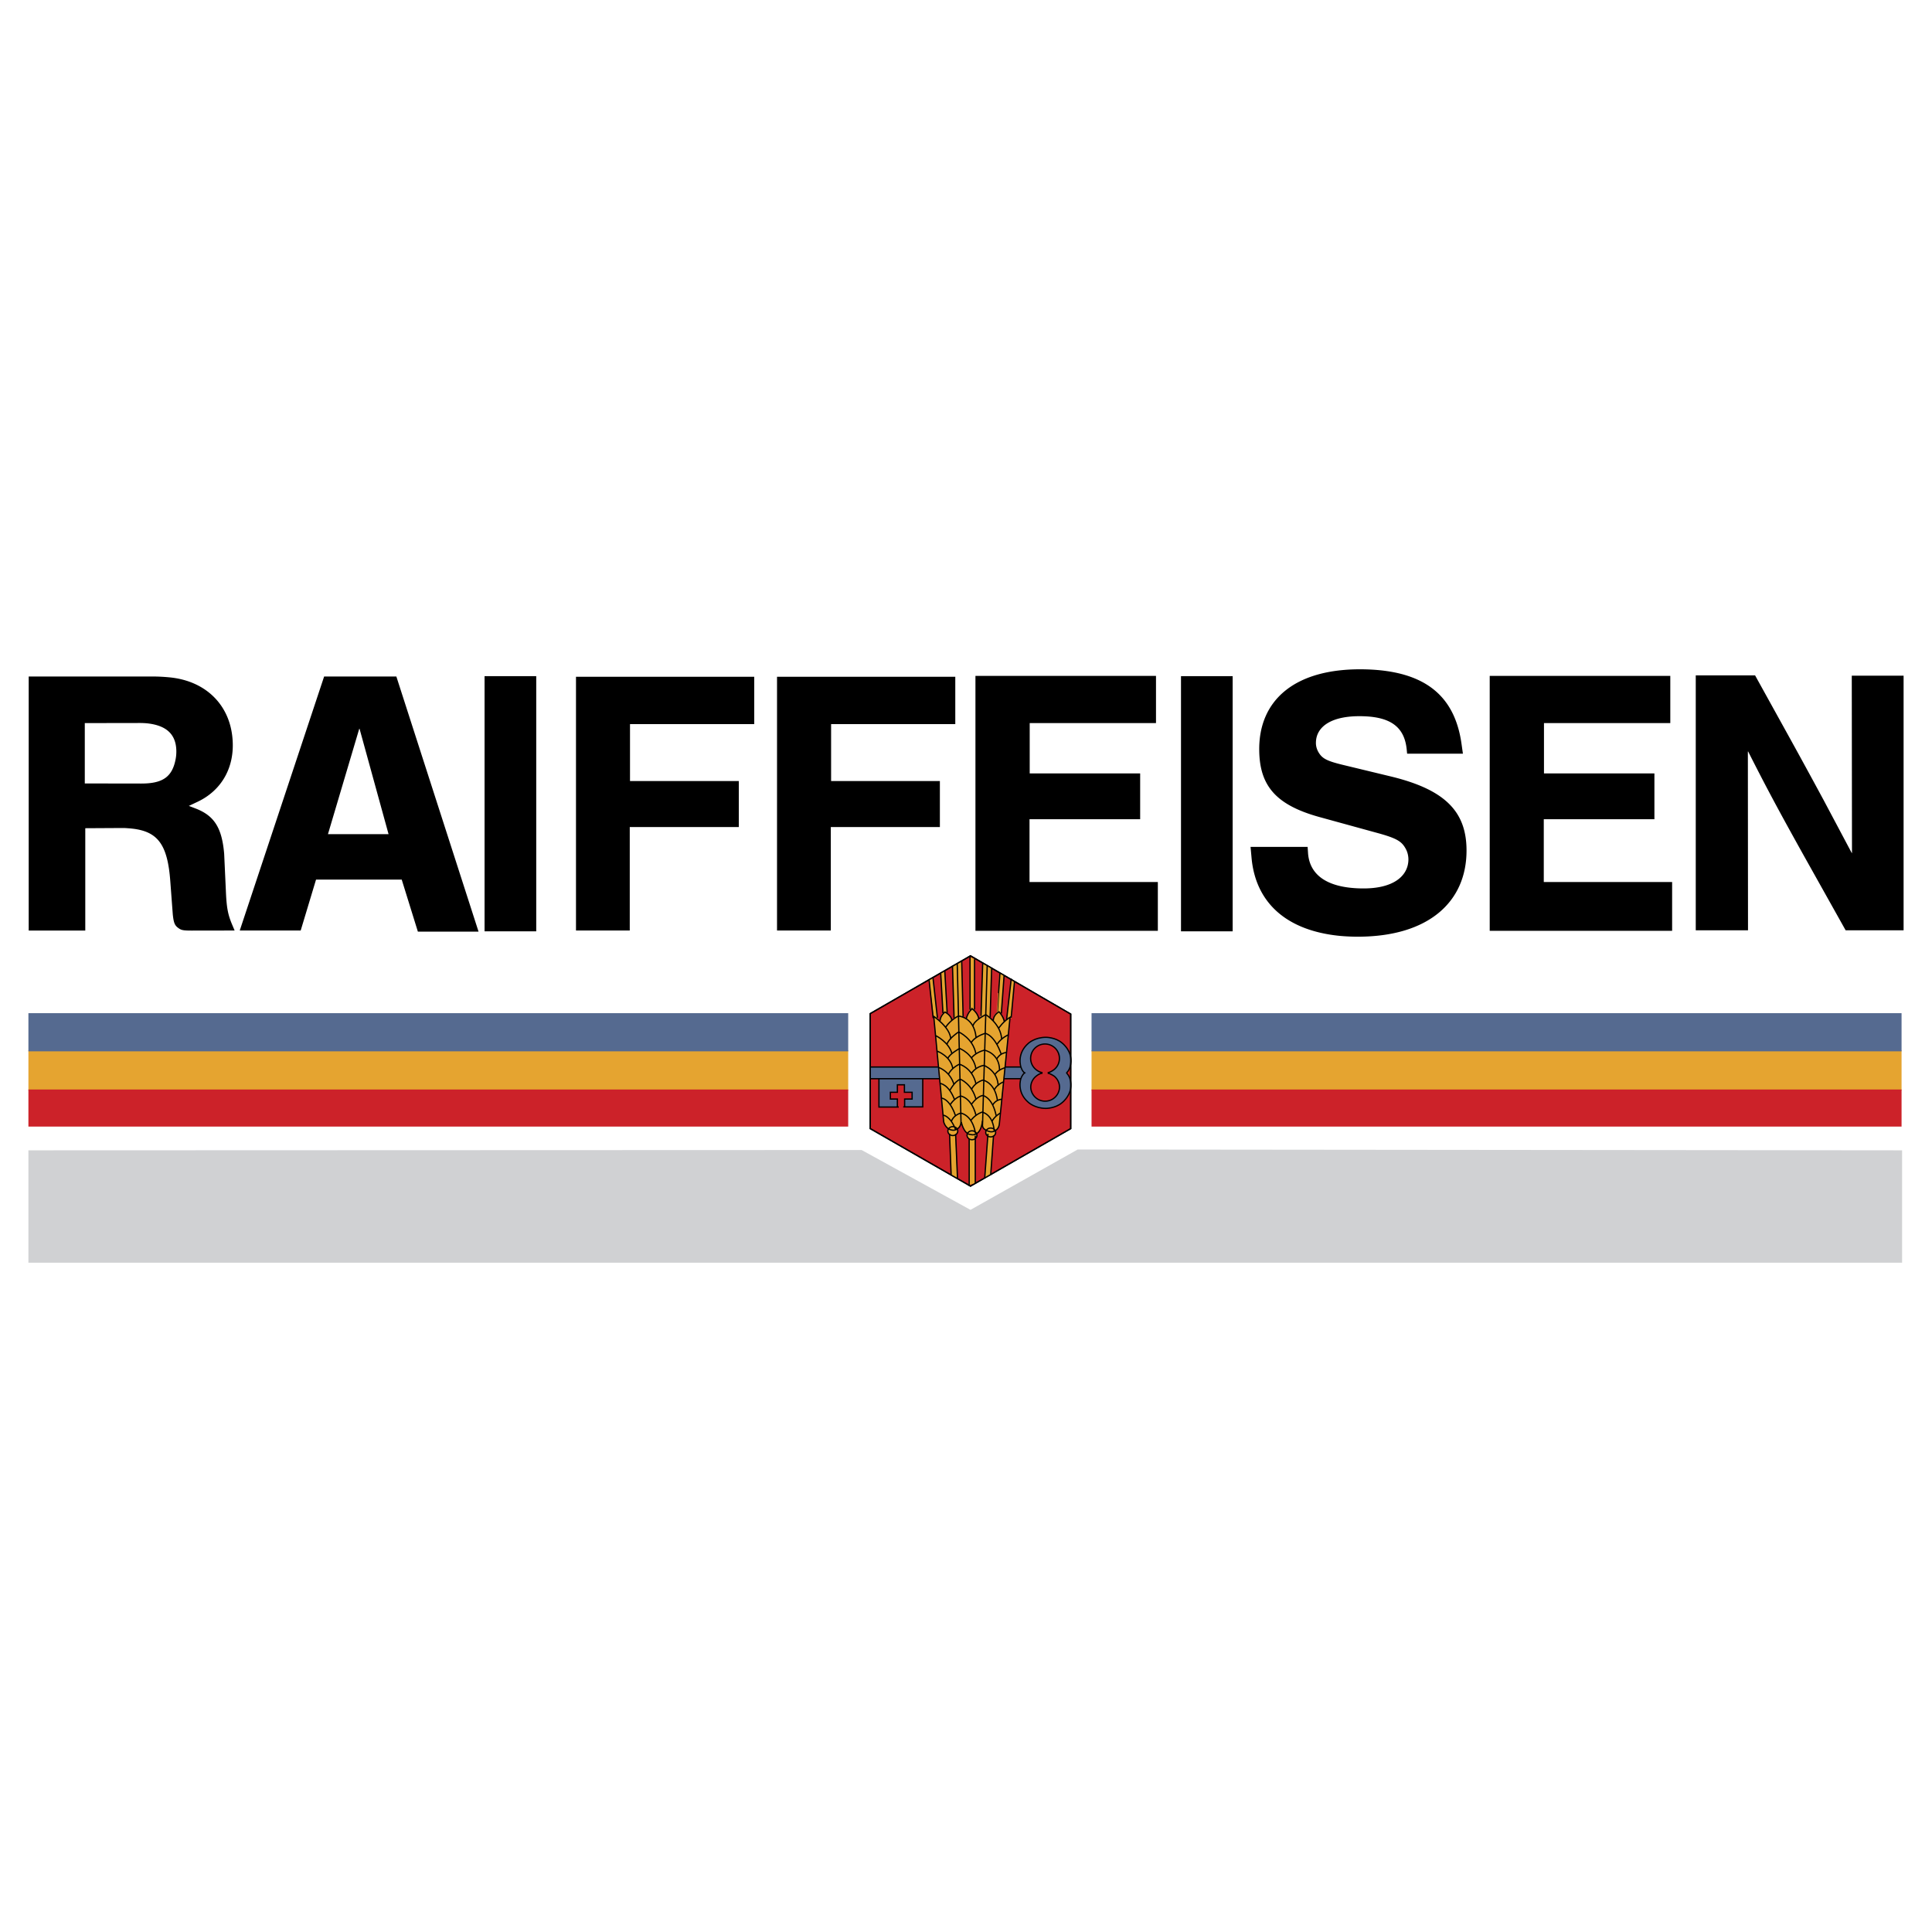 <svg xmlns="http://www.w3.org/2000/svg" width="2500" height="2500" viewBox="0 0 192.756 192.756"><path fill-rule="evenodd" clip-rule="evenodd" fill="#fff" d="M0 0h192.756v192.756H0V0z"/><path d="M2.864 67.493h12.26c.603 0 1.208.029 1.81.089 3.584.353 5.976 2.725 6.261 6.085.258 2.886-1.097 5.195-3.466 6.319l-.887.419.672.258c1.84.708 2.63 1.895 2.852 4.525l.17 3.705c.07 1.68.203 2.34.614 3.33l.259.614-4.277.007c-.849 0-1.042-.038-1.333-.252-.361-.257-.469-.507-.559-1.354l-.248-3.293c-.28-3.882-1.35-5.127-4.253-5.312a5.36 5.36 0 0 0-.471-.023l-3.76.021v10.208H2.864V67.493zm11.24 10.681c2.163 0 3.093-.684 3.424-2.462.05-.271.071-.552.064-.838-.042-1.578-.946-2.504-2.938-2.71a8.208 8.208 0 0 0-.718-.03l-5.476.009v6.022l5.644.009zM32.339 67.493h7.205l8.2 25.454h-6.053l-1.611-5.188h-8.549L30 92.837h-6.08l8.419-25.344zm6.427 15.729l-2.894-10.515h-.029l-3.122 10.515h6.045zM48.345 67.461H53.5v25.457h-5.155V67.461zM57.467 67.522H75.25v4.723H62.856v5.678h10.855v4.591h-10.88v10.323h-5.364V67.522zM77.524 67.522h17.785v4.723h-12.39v5.678h10.853v4.591H82.89v10.323h-5.366V67.522zM97.32 67.434h18.014v4.71h-12.6v5.021h11.02v4.569h-11.039v6.267h12.803v4.866H97.32V67.434zM117.828 67.461h5.154v25.457h-5.154V67.461zM130.461 84.491l.039.564c.119 2.095 1.703 3.525 5.332 3.583 3.17.06 4.662-1.23 4.686-2.87.002-.402-.1-.795-.291-1.125-.4-.711-.893-1.021-2.91-1.566l-5.609-1.542c-4.365-1.192-6.033-3.101-6.074-6.659-.072-5.004 3.545-8.308 10.723-8.09 5.838.184 8.77 2.65 9.453 7.384l.145 1.025h-5.566l-.045-.459c-.227-2.108-1.484-3.151-4.168-3.27-3.352-.145-4.855 1.047-4.885 2.598-.014.348.082.688.258.99.367.612.785.86 2.439 1.26l4.781 1.154c5.508 1.335 7.547 3.576 7.547 7.394 0 5.081-3.742 8.571-10.795 8.592a19.98 19.98 0 0 1-1.867-.083c-5.506-.554-8.367-3.473-8.779-7.708l-.107-1.17h5.693v-.002zM148.629 67.434h18.017v4.71h-12.603v5.021h11.018v4.569h-11.038v6.267h12.805v4.866h-18.199V67.434zM169.186 67.381h5.918l2.984 5.393a717.929 717.929 0 0 1 3.871 7.08l2.791 5.252.023-.003-.021-17.69h5.17v25.402h-5.783l-4.051-7.234c-2.656-4.761-3.936-7.161-5.674-10.603l-.029.007.014 17.83h-5.213V67.381z" fill-rule="evenodd" clip-rule="evenodd"/><path fill-rule="evenodd" clip-rule="evenodd" fill="#cc2229" d="M96.826 95.363l10 5.811v11.428l-10 5.738-10.004-5.738v-11.475l10.004-5.764z"/><path fill="none" stroke="#000" stroke-width=".127" stroke-miterlimit="2.613" d="M96.826 95.363l10 5.811v11.428l-10 5.738-10.004-5.738v-11.475l10.004-5.764z"/><path fill-rule="evenodd" clip-rule="evenodd" fill="#e5a430" d="M92.702 97.746l.36-.203.511 4.418-.409-.461-.462-3.754zM93.882 97.076l.362-.203.309 4.68-.411.461-.26-4.938zM95.015 96.461l.927-.517.155 5.556-.877.461-.205-5.5zM96.767 95.481l.462.208v6.272l-.516-.871.054-5.609zM97.229 95.741v6.273-6.273zM97.229 95.689v6.272-6.272zM98.049 96.151l.93.462-.258 5.301-.928-.258.256-5.505zM98.979 96.613l-.258 5.301.258-5.301zM99.699 97.076l.463.207-.31 4.631-.463.1.31-4.938zM100.162 97.334l-.31 4.58.31-4.58zM100.162 97.283l-.31 4.631.31-4.631zM100.881 97.746l.308.26-.257 3.547-.514.361.463-4.168z"/><path d="M93.144 101.354l.984 10.359s.105.545.309.701l.205.156s-.182.182-.074.336c.105.156.181.285.181.285l.13 4.041.621.359-.181-4.373s.231-.289.208-.439c-.028-.158-.028-.158-.028-.184s.285-.258.337-.463c.05-.211.05-.287.05-.287s.104.518.261.775c.154.258.363.42.363.42s-.054.41.1.488c.156.076.079.076.079.076l-.024 4.613.636-.154-.016-4.512s.18-.182.156-.334l-.025-.156s.207-.08.391-.467c.18-.389.18-.568.18-.568s0 .467.23.594c.232.131.158.131.158.131s-.078.336.023.439c.104.104.104.104.133.131.023.025-.289 4.248-.289 4.248l.596-.336.287-3.939s.182-.051.182-.285c0-.23 0-.23-.025-.258-.027-.025.361-.207.387-.516.029-.314.648-6.477.648-6.477l.467-4.252s-.285.105-.441.262-.156.156-.182.178c-.021.027-.102-.516-.311-.752l-.207-.23s-.414.127-.465.389c-.053.26-.104.492-.104.492s-.08-.129-.416-.391l-.338-.26s-.309.158-.514.312l-.209.156s-.053-.363-.283-.672c-.236-.311-.342-.365-.342-.365s-.231.131-.386.494c-.157.359-.207.492-.207.492s-.362-.234-.573-.234h-.203s-.285.076-.467.234l-.18.156s-.157-.416-.442-.627c-.282-.203-.282-.203-.23-.203.048 0-.288.105-.392.439-.104.338-.157.494-.157.494s-.152-.104-.335-.285a1.995 1.995 0 0 0-.256-.231z" fill-rule="evenodd" clip-rule="evenodd" fill="#e5a430"/><path fill-rule="evenodd" clip-rule="evenodd" fill="#556a90" d="M86.822 106.455h6.761l.107 1.166h-1.688v2.826h-1.788v-.804h.727v-.702h-.751v-.726h-.702v.754h-.695v.674h.695v.804H87.65v-2.826h-.828v-1.166zM100.268 106.432h1.58s-.027.129.18.359l.207.236s-.18.051-.283.307l-.104.262h-1.686l.106-1.164z"/><path d="M96.395 101.674c.173-.734.604-1.016.604-1.027 0 0 .606.455.653 1.018m-.678 12.046c.276 0 .499-.199.499-.443 0-.248-.223-.447-.499-.447-.269 0-.492.199-.492.447 0 .244.223.443.492.443m-1.911-.416c.274 0 .495-.199.495-.447 0-.246-.221-.447-.495-.447-.271 0-.495.201-.495.447 0 .248.224.447.495.447m3.777.135c.273 0 .498-.197.498-.445 0-.244-.225-.441-.498-.441-.271 0-.494.197-.494.441 0 .247.222.445.494.445m-3.882-11.592c0-.537-.688-.867-.688-.867s-.477.4-.477.867m-.736-.508s1.797 1.176 1.797 2.369m-1.491-.371s1.303.633 1.606 1.773m-1.469-.23s1.355.488 1.563 1.748m-1.4-.113s1.121.367 1.517 1.699m-1.401-.113s.863.041 1.469 1.654m-1.329-.189c-.021 0 .793-.023 1.4 1.727m-1.212-.022s.699.047 1.237 1.443m.56-.834c-.025 0 .231 1.328.98 1.328 0 0 .954.301 1.141-1.379m-3.671-9.343c.487-.732 1.258-1.105 1.258-1.105s1.574.057 1.773 2.135m-2.81 2.085c.184-.49 1.243-.998 1.142-.998 0 0 1.399.508 1.657 2.051m-2.732.509c.304-.631 1.074-.977 1.074-.977s1.283.328 1.657 1.955m-2.615.679s.467-.908 1.05-1.141c0 0 1.166.463 1.565 2.006m-2.567.535s.374-.629 1.027-.863c0 0 1.072.117 1.54 1.914m-2.449.609s.162-.588.932-.818c0 0 1.166.16 1.468 2.029m-2.845-8.891c.164-.584 1.167-1.234 1.167-1.234s1.447.629 1.728 2.217m3.194-1.912s-.633.256-1.096.93m.932.818s-.629.021-.957.652m.842.861s-.678.162-1.025.678m.838.75s-.629.229-.908.791m.742.934s-.627.023-.906.607m.769.77s-.561.303-.84.84m-1.889-9.461c0-.582 1.281-1.201 1.281-1.201s1.492.91 1.584 2.422m-3.029.376s.209-.537 1.374-.934c0 0 .914.094 1.611 2.078m-2.963.372s.375-.535 1.285-.771c0 0 1.512.283 1.512 2.008m-2.797.302s.396-.652 1.236-.789c0 0 1.381.51 1.426 2.051m-2.662.351s.281-.678 1.144-.936c0 0 1.211.232 1.445 2.053m-2.589.375c0-.004.49-.77 1.119-.891 0 0 .982.143 1.355 2.08m-2.544.419s.398-.584 1.119-.84c0 0 1.076.164 1.217 1.865m-.094-10.963c0-.652.582-.908.582-.908s.445.467.537 1.027m-.584.616s.479-.744 1.258-1.166m-7.791.148l-.416-3.893m3.404 3.735l-.141-5.563m.831-.492v5.391m.45-5.054v5.029m.817-4.682l-.172 5.324m-2.37-5.215l.374 15.723c0 .84-.722.887-.722.887-.818 0-1.005-.84-1.005-.84l-.99-10.498m.69-4.377l.228 4.029m.183-4.182l.234 4.148m-.972.499l-.445-4.035" fill="none" stroke="#000" stroke-width=".127" stroke-miterlimit="2.613"/><path d="M100.775 101.498l-1.068 10.627s-.045.797-.842.797c0 0-.793-.1-.84-.611l.467-15.938" fill="none" stroke="#000" stroke-width=".127" stroke-linejoin="bevel" stroke-miterlimit="2.613"/><path d="M99.764 97.088s-.27 3.883-.258 3.883m.676-3.678l-.277 3.834m1.308-3.156l-.328 3.562m.008-3.896l-.461 4.059m-1.494-5.137l-.152 4.939m-3.597.047l-.16-5.191m-.29 16.771l.159 4.131m.446-4.108l.186 4.436m1.165-3.945v4.668m.608-4.998v4.756m1.267-4.95l-.326 4.455m.879-4.259l-.283 3.924m-5.249-10.78h-6.738m.021 1.166h6.86m-6.042.025v2.801h1.978m2.394-2.814v2.801h-1.948m-.582.013v-.795h-.699v-.676h.699v-.748h.699v.748h.768v.676h-.745v.795" fill="none" stroke="#000" stroke-width=".127" stroke-miterlimit="2.613"/><path fill-rule="evenodd" clip-rule="evenodd" fill="#556a90" d="M100.295 106.455h1.568-1.568z"/><path fill="none" stroke="#000" stroke-width=".127" stroke-miterlimit="2.613" d="M100.295 106.455h1.568"/><path d="M106.395 107.041c.25.221.354.58.354.58.451 1.479-.797 2.402-.797 2.402-.654.562-1.6.562-1.6.562-1.105 0-1.75-.6-1.75-.6-1.213-1.033-.75-2.365-.75-2.365s.129-.412.381-.58c-.246-.137-.377-.586-.377-.586s-.461-1.33.752-2.369c0 0 .643-.594 1.752-.594 0 0 .943 0 1.596.561 0 0 1.25.928.801 2.402-.001.001-.107.403-.362.587z" fill-rule="evenodd" clip-rule="evenodd" fill="#556a90"/><path d="M106.395 107.041c.25.221.354.58.354.58.451 1.479-.797 2.402-.797 2.402-.654.562-1.6.562-1.6.562-1.105 0-1.75-.6-1.75-.6-1.213-1.033-.75-2.365-.75-2.365s.129-.412.381-.58c-.246-.137-.377-.586-.377-.586s-.461-1.33.752-2.369c0 0 .643-.594 1.752-.594 0 0 .943 0 1.596.561 0 0 1.25.928.801 2.402-.001.001-.107.403-.362.587z" fill="none" stroke="#000" stroke-width=".127" stroke-miterlimit="2.613"/><path fill-rule="evenodd" clip-rule="evenodd" fill="#556a90" d="M100.188 107.621h1.669-1.669z"/><path fill="none" stroke="#000" stroke-width=".127" stroke-miterlimit="2.613" d="M100.188 107.621h1.669"/><path d="M104.562 107.084c.191 0 .625.291.625.291.32.268.523.666.523 1.107a1.437 1.437 0 0 1-2.872 0c0-.441.205-.84.527-1.102 0 0 .352-.303.621-.301l-.01-.07c-.312-.035-.623-.303-.623-.303a1.438 1.438 0 0 1-.527-1.107 1.437 1.437 0 1 1 2.351 1.107s-.395.301-.615.303v.075z" fill-rule="evenodd" clip-rule="evenodd" fill="#cc2229" stroke="#000" stroke-width=".127" stroke-linecap="square" stroke-miterlimit="2.613"/><path fill-rule="evenodd" clip-rule="evenodd" fill="#cc2229" d="M104.021 107.295h.493v-.479h-.493v.479z"/><path fill-rule="evenodd" clip-rule="evenodd" fill="#e5a430" d="M2.834 108.803h81.791v-4.016H2.834v4.016z"/><path fill-rule="evenodd" clip-rule="evenodd" fill="#556a90" d="M2.834 104.891h81.791v-3.807H2.834v3.807z"/><path fill-rule="evenodd" clip-rule="evenodd" fill="#cc2229" d="M2.834 112.4h81.791v-3.701H2.834v3.701z"/><path fill-rule="evenodd" clip-rule="evenodd" fill="#e5a430" d="M108.904 108.803h80.815v-4.016h-80.815v4.016z"/><path fill-rule="evenodd" clip-rule="evenodd" fill="#556a90" d="M108.904 104.891h80.815v-3.807h-80.815v3.807z"/><path fill-rule="evenodd" clip-rule="evenodd" fill="#cc2229" d="M108.904 112.4h80.815v-3.701h-80.815v3.701z"/><path fill="none" stroke="#000" stroke-width=".127" stroke-miterlimit="2.613" d="M96.826 95.363l10 5.811v11.428l-10 5.738-10.004-5.738v-11.475l10.004-5.764z"/><path fill-rule="evenodd" clip-rule="evenodd" fill="#d0d1d3" d="M107.52 114.686l-10.694 6.021-10.862-5.969-83.13.03v11.214h186.939v-11.214l-82.253-.082z"/></svg>